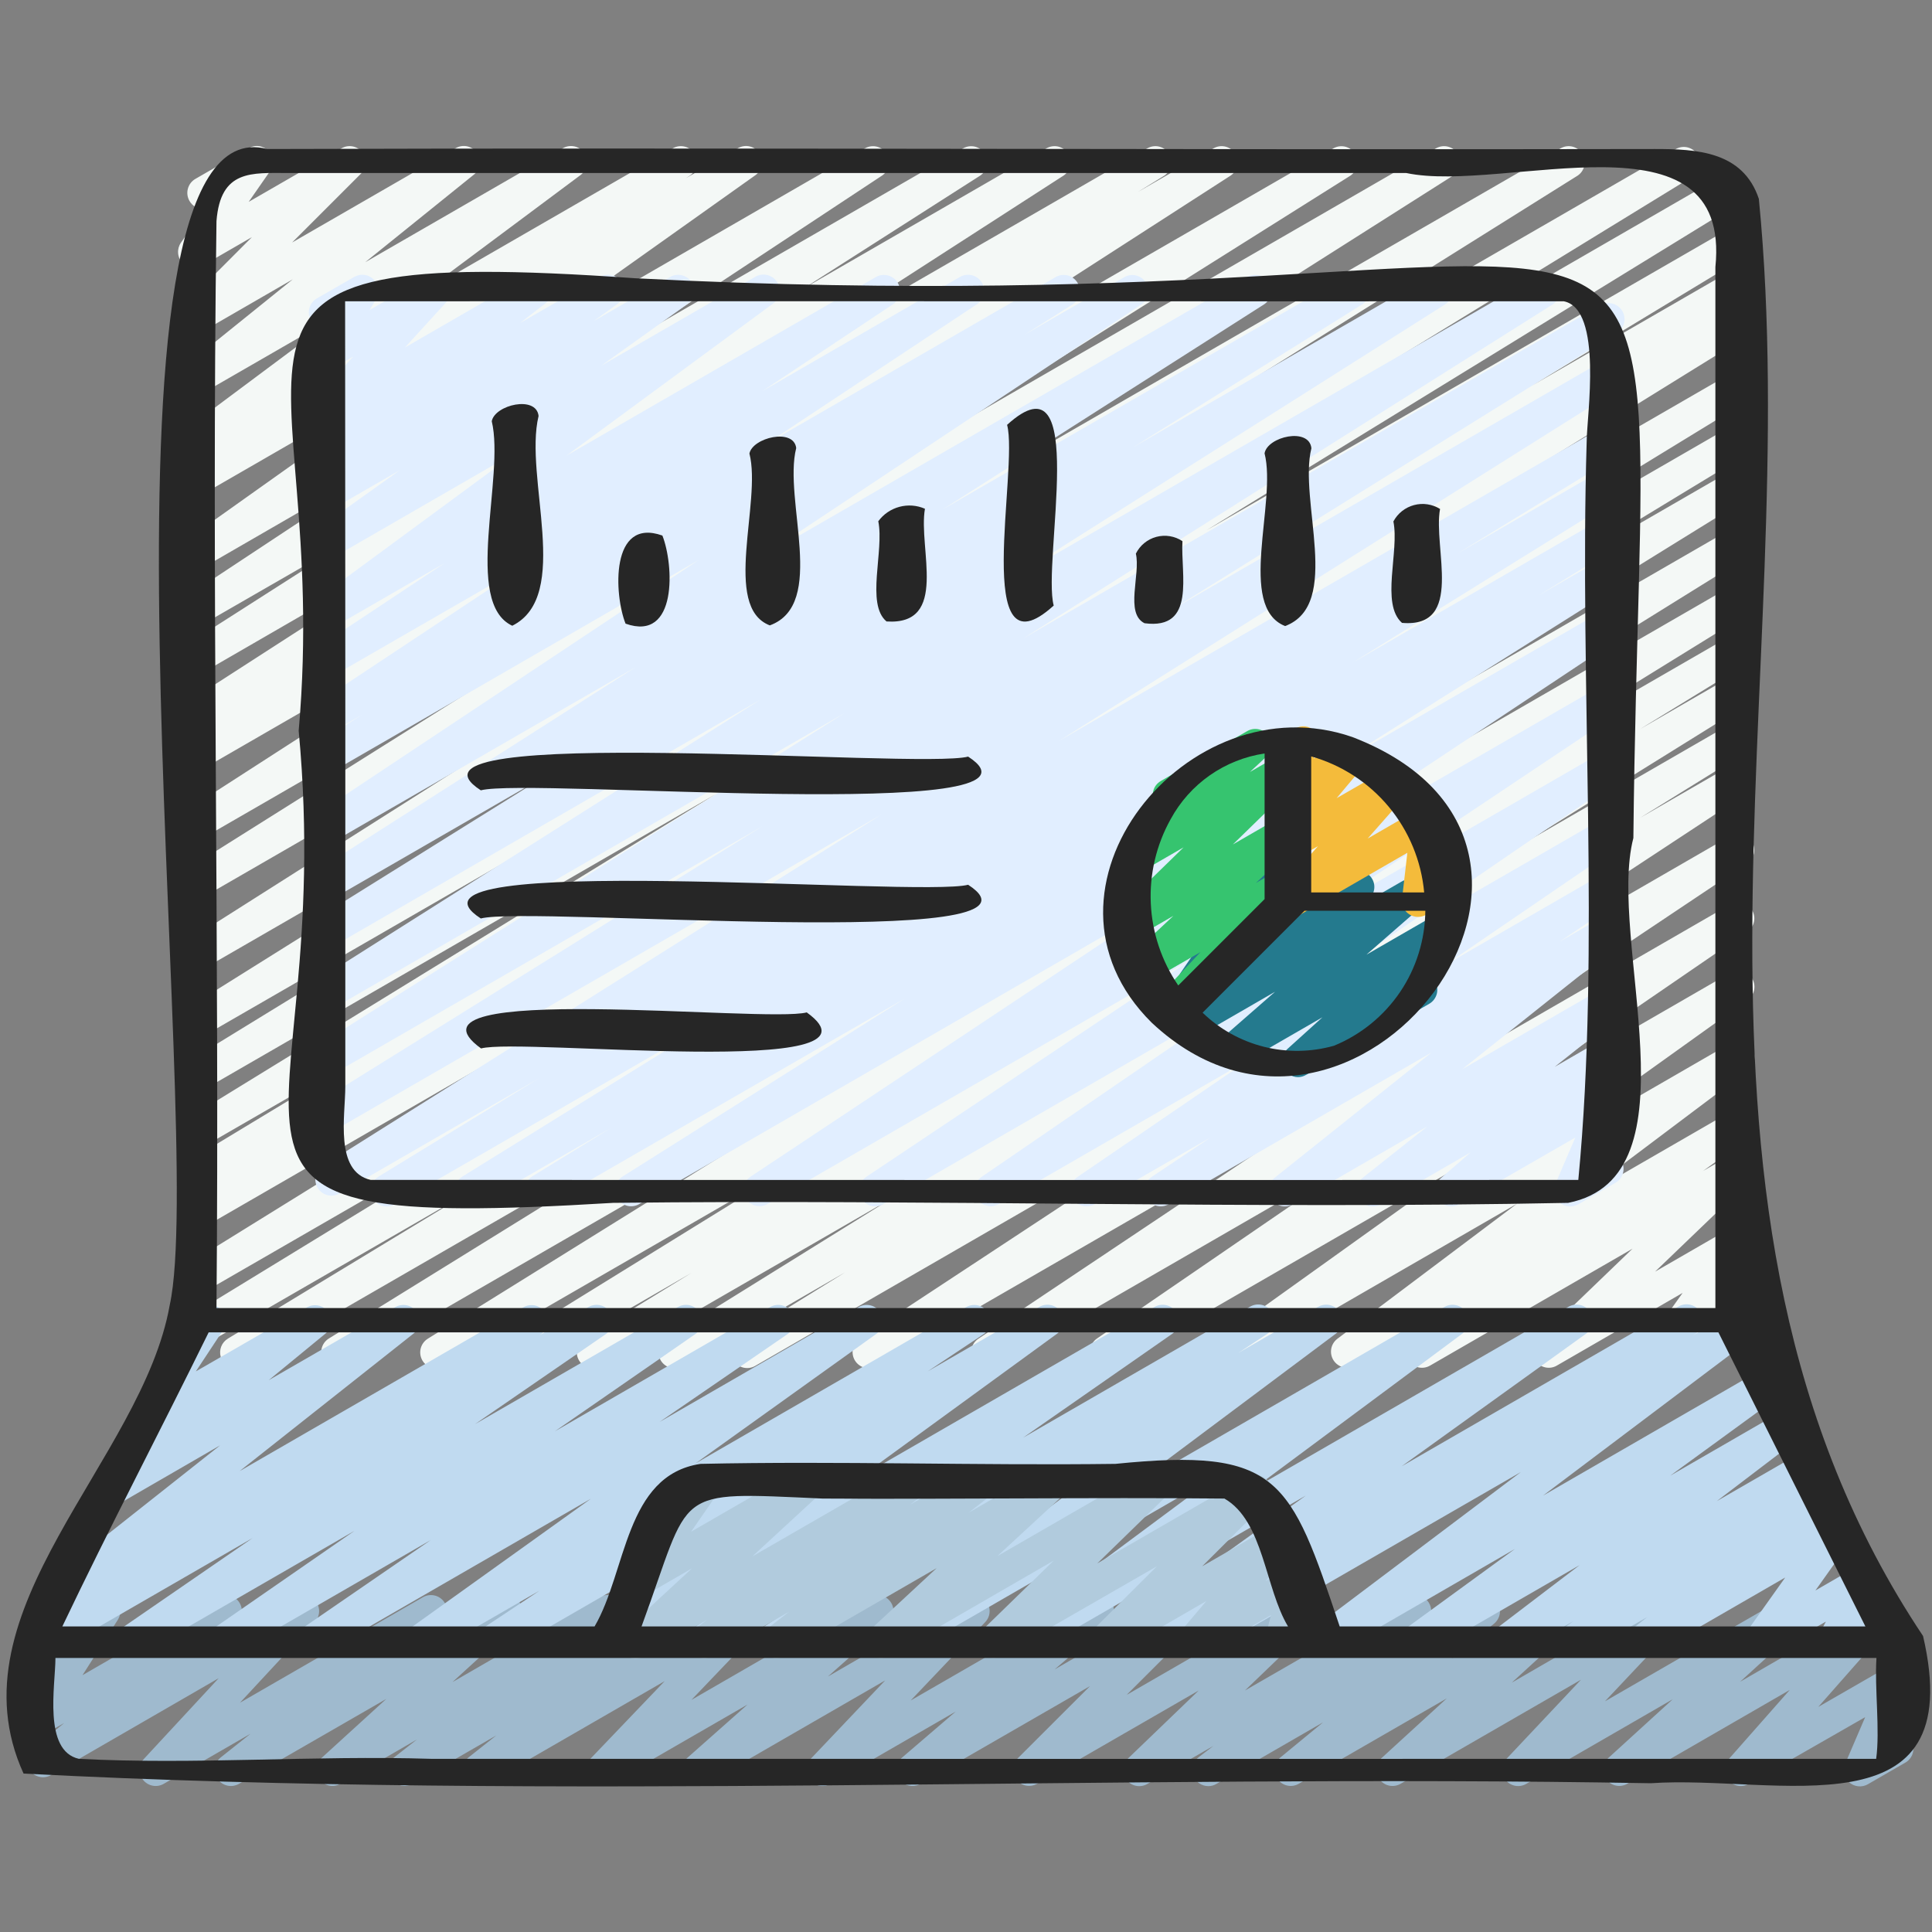 <svg width="60" height="60" viewBox="0 0 60 60" fill="none" xmlns="http://www.w3.org/2000/svg">
<rect x="0" y="0" width="60" height="60" fill="#808080" stroke="none"/>
<path d="M7.337 42.5C7.228 42.5 7.122 42.465 7.034 42.399C6.947 42.333 6.884 42.24 6.854 42.135C6.825 42.029 6.831 41.917 6.871 41.816C6.911 41.714 6.984 41.629 7.077 41.572L14.723 36.933L6.279 41.806C6.166 41.871 6.031 41.888 5.904 41.855C5.777 41.821 5.669 41.739 5.602 41.627C5.535 41.514 5.515 41.379 5.546 41.252C5.578 41.125 5.658 41.015 5.769 40.946L20.074 32.2L6.279 40.16C6.166 40.22 6.034 40.235 5.91 40.201C5.787 40.166 5.681 40.086 5.615 39.976C5.549 39.866 5.528 39.734 5.556 39.609C5.584 39.484 5.66 39.374 5.766 39.303L26.266 26.603L6.279 38.144C6.223 38.177 6.16 38.199 6.095 38.208C6.03 38.218 5.964 38.214 5.9 38.197C5.772 38.164 5.662 38.081 5.594 37.967C5.527 37.853 5.508 37.716 5.541 37.588C5.574 37.459 5.657 37.349 5.771 37.282L6.399 36.9L6.279 36.97C6.165 37.037 6.029 37.057 5.9 37.024C5.772 36.991 5.662 36.908 5.594 36.794C5.527 36.68 5.508 36.543 5.541 36.415C5.574 36.286 5.656 36.176 5.77 36.109L12.399 32.1L6.279 35.634C6.166 35.697 6.032 35.713 5.907 35.679C5.781 35.645 5.674 35.564 5.608 35.452C5.541 35.34 5.521 35.207 5.551 35.081C5.581 34.955 5.659 34.845 5.768 34.775L22.217 24.669L6.279 33.87C6.166 33.93 6.034 33.944 5.911 33.909C5.788 33.874 5.682 33.794 5.617 33.684C5.551 33.573 5.53 33.442 5.559 33.317C5.587 33.193 5.662 33.083 5.768 33.012L19.999 24.285L6.279 32.2C6.166 32.261 6.034 32.276 5.91 32.243C5.786 32.209 5.679 32.128 5.613 32.018C5.547 31.908 5.525 31.776 5.553 31.651C5.582 31.525 5.657 31.415 5.764 31.344L24.878 19.376L6.279 30.113C6.167 30.172 6.035 30.187 5.912 30.153C5.789 30.119 5.684 30.039 5.618 29.93C5.552 29.821 5.53 29.69 5.557 29.566C5.584 29.441 5.657 29.331 5.762 29.259L24.516 17.353L6.279 27.881C6.166 27.944 6.033 27.961 5.907 27.928C5.782 27.895 5.674 27.814 5.607 27.703C5.54 27.592 5.519 27.459 5.548 27.332C5.577 27.206 5.654 27.096 5.763 27.025L19.044 18.672L6.279 26.041C6.167 26.103 6.034 26.119 5.91 26.086C5.785 26.053 5.679 25.973 5.612 25.863C5.545 25.753 5.523 25.622 5.55 25.496C5.578 25.37 5.653 25.26 5.759 25.188L20.541 15.658L6.279 23.892C6.166 23.96 6.029 23.98 5.901 23.947C5.772 23.915 5.662 23.832 5.594 23.718C5.526 23.605 5.506 23.468 5.539 23.34C5.571 23.211 5.654 23.101 5.767 23.033L6.598 22.521L6.279 22.7C6.167 22.761 6.035 22.777 5.911 22.743C5.787 22.71 5.681 22.631 5.614 22.521C5.548 22.412 5.525 22.281 5.552 22.156C5.579 22.031 5.653 21.92 5.758 21.848L15.433 15.607L6.279 20.9C6.166 20.963 6.033 20.98 5.908 20.947C5.783 20.914 5.675 20.834 5.608 20.723C5.541 20.613 5.519 20.48 5.548 20.354C5.576 20.227 5.652 20.117 5.76 20.046L11.242 16.541L6.279 19.4C6.167 19.46 6.036 19.476 5.913 19.443C5.79 19.41 5.684 19.331 5.617 19.223C5.55 19.114 5.527 18.984 5.553 18.86C5.578 18.735 5.65 18.624 5.754 18.551L13.027 13.744L6.279 17.644C6.168 17.707 6.037 17.726 5.913 17.695C5.788 17.665 5.68 17.588 5.611 17.48C5.542 17.372 5.517 17.242 5.54 17.116C5.564 16.991 5.636 16.879 5.739 16.804L14.228 10.773L6.279 15.359C6.167 15.419 6.036 15.433 5.914 15.4C5.791 15.367 5.686 15.288 5.619 15.179C5.552 15.071 5.529 14.941 5.555 14.817C5.581 14.692 5.653 14.582 5.756 14.509L6.156 14.246C6.044 14.275 5.926 14.264 5.821 14.215C5.716 14.166 5.631 14.083 5.581 13.978C5.531 13.874 5.519 13.756 5.546 13.643C5.573 13.531 5.639 13.431 5.731 13.362L10.615 9.719L6.28 12.219C6.171 12.282 6.043 12.301 5.92 12.273C5.797 12.245 5.69 12.172 5.619 12.069C5.548 11.965 5.518 11.838 5.536 11.714C5.554 11.589 5.619 11.476 5.716 11.397L9.092 8.675L6.279 10.3C6.175 10.358 6.052 10.376 5.935 10.351C5.818 10.326 5.714 10.26 5.641 10.165C5.569 10.07 5.533 9.952 5.54 9.832C5.547 9.713 5.596 9.6 5.679 9.514L7.824 7.364L6.279 8.256C6.181 8.313 6.066 8.334 5.954 8.317C5.841 8.3 5.738 8.245 5.661 8.161C5.584 8.077 5.538 7.97 5.531 7.856C5.523 7.743 5.554 7.63 5.619 7.537L6.351 6.488C6.258 6.496 6.164 6.477 6.081 6.432C5.998 6.388 5.93 6.321 5.884 6.239C5.818 6.124 5.8 5.988 5.835 5.86C5.869 5.732 5.952 5.623 6.066 5.557L7.725 4.6C7.824 4.544 7.938 4.522 8.051 4.54C8.163 4.557 8.265 4.612 8.342 4.695C8.419 4.779 8.465 4.886 8.473 4.999C8.481 5.112 8.45 5.225 8.385 5.318L7.723 6.269L10.617 4.6C10.722 4.542 10.845 4.524 10.962 4.549C11.079 4.574 11.183 4.64 11.256 4.735C11.328 4.83 11.364 4.948 11.357 5.067C11.35 5.187 11.301 5.3 11.217 5.386L9.072 7.531L14.154 4.6C14.263 4.538 14.392 4.518 14.514 4.546C14.636 4.574 14.744 4.647 14.815 4.75C14.886 4.854 14.916 4.98 14.898 5.104C14.88 5.228 14.817 5.342 14.719 5.421L11.342 8.144L17.485 4.6C17.596 4.538 17.726 4.52 17.849 4.549C17.972 4.579 18.079 4.654 18.149 4.76C18.218 4.866 18.245 4.994 18.224 5.119C18.203 5.244 18.135 5.356 18.034 5.433L13.15 9.074L20.905 4.6C21.018 4.539 21.149 4.523 21.273 4.556C21.397 4.589 21.503 4.668 21.57 4.777C21.637 4.886 21.66 5.016 21.634 5.141C21.608 5.267 21.535 5.377 21.429 5.45L21.301 5.535L22.921 4.6C23.033 4.537 23.164 4.518 23.288 4.549C23.413 4.579 23.52 4.656 23.59 4.764C23.659 4.872 23.684 5.002 23.66 5.127C23.637 5.253 23.565 5.365 23.461 5.44L14.973 11.471L26.874 4.6C26.987 4.54 27.118 4.524 27.241 4.557C27.364 4.59 27.47 4.669 27.537 4.777C27.604 4.886 27.627 5.015 27.601 5.14C27.576 5.265 27.504 5.376 27.399 5.449L20.13 10.249L29.923 4.6C30.036 4.54 30.168 4.525 30.291 4.558C30.414 4.592 30.52 4.672 30.587 4.781C30.653 4.89 30.675 5.021 30.648 5.146C30.622 5.271 30.548 5.381 30.442 5.453L24.955 8.959L32.51 4.6C32.623 4.539 32.755 4.523 32.879 4.556C33.002 4.59 33.109 4.669 33.175 4.779C33.242 4.888 33.265 5.019 33.238 5.144C33.211 5.269 33.137 5.38 33.031 5.452L23.355 11.693L35.643 4.6C35.757 4.538 35.89 4.523 36.014 4.557C36.139 4.591 36.245 4.672 36.311 4.783C36.377 4.894 36.398 5.026 36.369 5.152C36.34 5.278 36.263 5.387 36.155 5.458L35.327 5.969L37.699 4.6C37.812 4.539 37.944 4.523 38.068 4.556C38.191 4.59 38.298 4.669 38.364 4.779C38.431 4.888 38.454 5.019 38.427 5.144C38.4 5.269 38.326 5.38 38.22 5.452L23.439 14.979L41.422 4.6C41.535 4.54 41.667 4.525 41.791 4.559C41.914 4.593 42.02 4.673 42.086 4.783C42.152 4.892 42.174 5.023 42.147 5.148C42.119 5.273 42.044 5.383 41.938 5.455L28.658 13.808L44.608 4.6C44.721 4.539 44.853 4.523 44.977 4.557C45.101 4.59 45.208 4.67 45.274 4.78C45.341 4.89 45.363 5.021 45.335 5.147C45.308 5.272 45.233 5.382 45.126 5.454L26.365 17.362L48.477 4.6C48.591 4.539 48.723 4.523 48.847 4.557C48.971 4.591 49.078 4.672 49.144 4.782C49.21 4.892 49.232 5.024 49.203 5.149C49.175 5.275 49.1 5.385 48.992 5.456L29.892 17.421L52.058 4.621C52.172 4.561 52.304 4.547 52.427 4.582C52.55 4.617 52.656 4.697 52.721 4.807C52.787 4.917 52.807 5.048 52.779 5.173C52.751 5.298 52.676 5.408 52.569 5.479L38.34 14.206L53.399 5.51C53.513 5.448 53.646 5.433 53.77 5.467C53.895 5.501 54.001 5.582 54.067 5.693C54.133 5.804 54.154 5.936 54.125 6.062C54.096 6.188 54.019 6.297 53.911 6.368L37.468 16.468L53.72 7.09C53.834 7.03 53.966 7.016 54.09 7.051C54.214 7.086 54.319 7.167 54.384 7.278C54.45 7.388 54.47 7.52 54.441 7.645C54.412 7.77 54.336 7.879 54.228 7.95L47.582 11.974L53.721 8.43C53.835 8.369 53.968 8.354 54.093 8.389C54.217 8.424 54.323 8.506 54.388 8.617C54.454 8.728 54.474 8.861 54.444 8.986C54.414 9.112 54.337 9.221 54.228 9.291L53.617 9.658L53.717 9.599C53.831 9.538 53.963 9.524 54.087 9.558C54.21 9.592 54.316 9.673 54.382 9.783C54.448 9.893 54.469 10.025 54.441 10.15C54.413 10.275 54.337 10.385 54.23 10.456L33.73 23.156L53.719 11.616C53.833 11.551 53.968 11.533 54.095 11.567C54.222 11.601 54.33 11.682 54.397 11.795C54.464 11.908 54.484 12.043 54.453 12.17C54.421 12.297 54.341 12.407 54.229 12.476L39.929 21.221L53.717 13.261C53.831 13.199 53.965 13.184 54.089 13.218C54.214 13.253 54.321 13.334 54.387 13.445C54.453 13.557 54.473 13.69 54.443 13.816C54.413 13.941 54.335 14.051 54.226 14.121L46.567 18.77L53.718 14.642C53.832 14.583 53.963 14.57 54.086 14.604C54.208 14.639 54.313 14.72 54.379 14.829C54.444 14.938 54.465 15.069 54.438 15.193C54.41 15.318 54.336 15.427 54.23 15.499L38.53 25.219L53.73 16.445C53.844 16.381 53.978 16.364 54.104 16.397C54.23 16.431 54.338 16.512 54.405 16.624C54.472 16.736 54.492 16.869 54.462 16.996C54.432 17.123 54.354 17.233 54.243 17.303L40.029 26.134L53.729 18.225C53.843 18.161 53.977 18.144 54.103 18.177C54.229 18.211 54.337 18.292 54.404 18.404C54.471 18.516 54.492 18.649 54.461 18.776C54.431 18.903 54.353 19.013 54.242 19.083L44.956 24.82L53.73 19.755C53.844 19.693 53.977 19.678 54.101 19.712C54.226 19.747 54.332 19.827 54.398 19.938C54.464 20.049 54.485 20.181 54.456 20.307C54.427 20.433 54.35 20.542 54.242 20.613L50.931 22.644L53.731 21.027C53.845 20.959 53.981 20.939 54.11 20.971C54.239 21.003 54.349 21.085 54.417 21.199C54.486 21.313 54.506 21.449 54.474 21.578C54.441 21.706 54.359 21.817 54.245 21.885L47.271 26.22L53.732 22.49C53.789 22.456 53.851 22.434 53.916 22.424C53.981 22.415 54.047 22.418 54.111 22.434C54.175 22.45 54.235 22.478 54.287 22.517C54.34 22.556 54.385 22.606 54.418 22.662C54.452 22.718 54.474 22.781 54.484 22.846C54.494 22.911 54.49 22.977 54.474 23.041C54.459 23.104 54.43 23.164 54.391 23.217C54.352 23.27 54.303 23.314 54.246 23.348L50.936 25.398L53.736 23.783C53.792 23.748 53.855 23.725 53.919 23.715C53.984 23.704 54.05 23.706 54.114 23.722C54.178 23.737 54.239 23.764 54.292 23.803C54.345 23.841 54.39 23.89 54.425 23.945C54.459 24.001 54.483 24.063 54.493 24.128C54.504 24.193 54.501 24.259 54.486 24.323C54.471 24.387 54.444 24.448 54.405 24.501C54.367 24.554 54.318 24.599 54.262 24.634L41.53 33.012L53.73 25.965C53.843 25.9 53.976 25.881 54.102 25.912C54.228 25.944 54.337 26.023 54.405 26.133C54.474 26.243 54.497 26.375 54.47 26.502C54.443 26.629 54.367 26.741 54.259 26.813L43.599 33.94L53.734 28.089C53.846 28.025 53.978 28.007 54.104 28.038C54.229 28.069 54.337 28.147 54.406 28.256C54.474 28.365 54.498 28.497 54.472 28.623C54.447 28.749 54.373 28.86 54.267 28.934L45.299 35.082L53.739 30.21C53.85 30.147 53.981 30.129 54.105 30.16C54.229 30.19 54.337 30.267 54.406 30.374C54.475 30.482 54.5 30.611 54.477 30.736C54.454 30.862 54.383 30.974 54.28 31.049L46.763 36.43L53.741 32.4C53.852 32.337 53.982 32.318 54.105 32.347C54.229 32.377 54.337 32.452 54.407 32.558C54.477 32.664 54.504 32.792 54.483 32.917C54.462 33.043 54.394 33.155 54.292 33.232L48.719 37.425L53.743 34.525C53.855 34.46 53.987 34.44 54.112 34.47C54.238 34.5 54.347 34.577 54.417 34.685C54.487 34.794 54.512 34.925 54.487 35.052C54.463 35.178 54.39 35.291 54.284 35.365L52.89 36.365L53.744 35.872C53.85 35.808 53.976 35.786 54.097 35.809C54.218 35.833 54.327 35.9 54.401 35.999C54.476 36.097 54.511 36.22 54.501 36.343C54.49 36.466 54.434 36.581 54.344 36.665L51.399 39.493L53.747 38.138C53.846 38.081 53.961 38.06 54.074 38.078C54.186 38.096 54.289 38.151 54.365 38.235C54.442 38.32 54.488 38.427 54.495 38.541C54.502 38.654 54.47 38.767 54.404 38.86L53.315 40.389L53.749 40.139C53.806 40.103 53.87 40.078 53.937 40.068C54.003 40.057 54.071 40.059 54.137 40.075C54.202 40.091 54.264 40.12 54.318 40.161C54.372 40.201 54.417 40.252 54.451 40.311C54.484 40.369 54.506 40.434 54.514 40.501C54.522 40.568 54.517 40.635 54.498 40.7C54.479 40.765 54.447 40.825 54.405 40.877C54.362 40.93 54.309 40.973 54.249 41.004L51.823 42.404C51.725 42.46 51.61 42.481 51.497 42.464C51.385 42.446 51.282 42.391 51.205 42.306C51.129 42.222 51.083 42.115 51.076 42.001C51.069 41.888 51.101 41.775 51.166 41.682L52.255 40.153L48.355 42.406C48.25 42.47 48.124 42.492 48.003 42.468C47.882 42.445 47.773 42.378 47.699 42.279C47.624 42.181 47.589 42.058 47.599 41.935C47.61 41.812 47.665 41.697 47.755 41.613L50.699 38.78L44.413 42.409C44.302 42.474 44.17 42.494 44.044 42.464C43.919 42.434 43.81 42.357 43.74 42.248C43.67 42.14 43.645 42.009 43.67 41.882C43.694 41.755 43.767 41.643 43.872 41.569L45.272 40.569L42.083 42.41C41.973 42.473 41.843 42.492 41.719 42.463C41.596 42.433 41.488 42.358 41.418 42.252C41.348 42.146 41.321 42.018 41.342 41.892C41.363 41.767 41.431 41.655 41.532 41.578L47.105 37.387L38.405 42.412C38.294 42.475 38.164 42.493 38.04 42.462C37.916 42.431 37.808 42.355 37.739 42.248C37.67 42.14 37.645 42.011 37.668 41.885C37.691 41.76 37.761 41.648 37.864 41.573L45.38 36.193L34.599 42.415C34.488 42.479 34.355 42.497 34.23 42.466C34.105 42.435 33.997 42.357 33.928 42.248C33.86 42.139 33.836 42.007 33.861 41.881C33.887 41.755 33.961 41.643 34.066 41.57L43.039 35.42L30.918 42.42C30.806 42.487 30.672 42.507 30.545 42.476C30.418 42.445 30.308 42.365 30.238 42.254C30.169 42.143 30.147 42.009 30.175 41.882C30.203 41.754 30.281 41.642 30.39 41.571L41.044 34.45L27.234 42.42C27.122 42.487 26.987 42.508 26.859 42.477C26.731 42.446 26.621 42.365 26.552 42.254C26.483 42.142 26.461 42.007 26.49 41.879C26.52 41.751 26.599 41.639 26.709 41.569L39.442 33.188L23.449 42.422C23.336 42.486 23.202 42.503 23.076 42.47C22.95 42.436 22.842 42.355 22.775 42.243C22.708 42.131 22.687 41.997 22.718 41.871C22.748 41.744 22.826 41.634 22.936 41.564L26.247 39.514L21.207 42.423C21.151 42.457 21.089 42.479 21.024 42.489C20.959 42.498 20.892 42.495 20.829 42.479C20.765 42.463 20.705 42.435 20.652 42.395C20.6 42.356 20.555 42.307 20.521 42.251C20.488 42.195 20.465 42.132 20.456 42.067C20.446 42.002 20.449 41.936 20.465 41.872C20.481 41.809 20.51 41.749 20.549 41.696C20.588 41.643 20.637 41.599 20.693 41.565L27.677 37.225L18.668 42.425C18.555 42.493 18.418 42.513 18.29 42.48C18.161 42.448 18.051 42.365 17.983 42.251C17.915 42.138 17.895 42.001 17.928 41.873C17.96 41.744 18.043 41.634 18.156 41.566L21.473 39.532L16.461 42.426C16.348 42.494 16.211 42.514 16.083 42.481C15.954 42.449 15.844 42.367 15.775 42.253C15.707 42.139 15.687 42.003 15.72 41.874C15.752 41.745 15.835 41.635 15.948 41.567L25.228 35.834L13.807 42.428C13.694 42.496 13.557 42.516 13.429 42.484C13.3 42.452 13.19 42.37 13.121 42.256C13.053 42.142 13.033 42.006 13.065 41.877C13.098 41.749 13.18 41.638 13.293 41.57L27.499 32.74L10.72 42.43C10.607 42.494 10.473 42.511 10.347 42.478C10.221 42.444 10.113 42.363 10.046 42.251C9.979 42.139 9.958 42.005 9.989 41.879C10.019 41.752 10.097 41.642 10.207 41.572L25.915 31.851L7.587 42.432C7.512 42.476 7.425 42.5 7.337 42.5Z" fill="#F4F8F6"/>
<path d="M12.013 37.47C11.904 37.47 11.798 37.435 11.711 37.369C11.623 37.303 11.56 37.211 11.531 37.105C11.501 37.001 11.507 36.889 11.547 36.787C11.587 36.685 11.659 36.6 11.752 36.543L16.743 33.486L10.53 37.073C10.417 37.133 10.285 37.148 10.162 37.114C10.038 37.08 9.932 37 9.866 36.89C9.8 36.781 9.778 36.65 9.806 36.525C9.833 36.4 9.908 36.29 10.014 36.218L27.383 25.291L10.283 35.164C10.17 35.224 10.037 35.239 9.914 35.205C9.79 35.17 9.684 35.09 9.618 34.98C9.552 34.87 9.531 34.738 9.56 34.613C9.588 34.488 9.663 34.378 9.77 34.307L23.679 25.659L10.279 33.393C10.166 33.456 10.032 33.473 9.907 33.44C9.781 33.407 9.673 33.326 9.606 33.215C9.539 33.104 9.518 32.971 9.547 32.844C9.577 32.718 9.654 32.608 9.763 32.537L26.218 22.153L10.282 31.353C10.168 31.422 10.032 31.442 9.904 31.41C9.775 31.379 9.664 31.297 9.595 31.183C9.527 31.07 9.506 30.934 9.538 30.805C9.57 30.676 9.651 30.566 9.765 30.497L23.639 21.714L10.282 29.426C10.169 29.488 10.035 29.505 9.91 29.471C9.786 29.437 9.679 29.356 9.612 29.245C9.545 29.134 9.524 29.002 9.554 28.876C9.583 28.75 9.659 28.64 9.768 28.569L16.902 24.12L10.282 27.94C10.169 28.001 10.037 28.017 9.913 27.983C9.789 27.95 9.683 27.869 9.616 27.76C9.55 27.65 9.528 27.519 9.555 27.393C9.583 27.268 9.658 27.158 9.764 27.086L19.738 20.721L10.282 26.18C10.17 26.242 10.038 26.259 9.914 26.226C9.79 26.194 9.683 26.115 9.615 26.006C9.548 25.897 9.525 25.766 9.551 25.64C9.577 25.515 9.65 25.404 9.756 25.331L21.707 17.386L10.282 23.986C10.169 24.046 10.037 24.061 9.914 24.027C9.79 23.993 9.684 23.913 9.618 23.803C9.552 23.694 9.53 23.563 9.558 23.438C9.585 23.313 9.66 23.203 9.766 23.131L11.242 22.199L10.282 22.753C10.169 22.818 10.036 22.837 9.91 22.805C9.783 22.774 9.674 22.694 9.606 22.584C9.537 22.473 9.515 22.34 9.543 22.213C9.571 22.086 9.647 21.975 9.756 21.903L16.356 17.526L10.282 21.027C10.17 21.089 10.038 21.105 9.914 21.073C9.79 21.041 9.683 20.962 9.615 20.853C9.548 20.744 9.525 20.613 9.551 20.487C9.577 20.362 9.65 20.251 9.756 20.178L13.815 17.484L10.282 19.523C10.171 19.586 10.041 19.605 9.917 19.575C9.793 19.546 9.685 19.47 9.615 19.363C9.545 19.256 9.519 19.127 9.541 19.002C9.563 18.876 9.633 18.764 9.735 18.688L16.153 13.965L10.282 17.354C10.171 17.417 10.04 17.435 9.916 17.404C9.792 17.374 9.685 17.297 9.616 17.19C9.547 17.082 9.521 16.953 9.544 16.828C9.568 16.702 9.638 16.59 9.741 16.515L12.42 14.6L10.282 15.832C10.171 15.896 10.039 15.916 9.914 15.886C9.789 15.856 9.681 15.779 9.611 15.671C9.541 15.563 9.516 15.432 9.54 15.306C9.564 15.18 9.636 15.068 9.74 14.993L10.486 14.457L10.286 14.574C10.176 14.637 10.047 14.655 9.924 14.627C9.801 14.598 9.693 14.523 9.623 14.418C9.553 14.314 9.524 14.186 9.544 14.061C9.564 13.937 9.63 13.824 9.73 13.746L10.515 13.138L10.286 13.27C10.183 13.329 10.061 13.35 9.944 13.328C9.827 13.306 9.722 13.243 9.647 13.15C9.572 13.057 9.533 12.94 9.537 12.821C9.541 12.702 9.587 12.588 9.667 12.5L10.967 11.075L10.287 11.468C10.191 11.523 10.079 11.545 9.969 11.53C9.86 11.514 9.758 11.463 9.681 11.384C9.603 11.305 9.554 11.202 9.541 11.092C9.529 10.982 9.553 10.871 9.61 10.776L9.968 10.186C9.871 10.162 9.784 10.109 9.718 10.035C9.651 9.961 9.608 9.869 9.595 9.77C9.581 9.672 9.597 9.571 9.641 9.482C9.684 9.392 9.754 9.318 9.84 9.268L11.002 8.6C11.098 8.544 11.21 8.522 11.32 8.537C11.43 8.552 11.532 8.604 11.61 8.683C11.687 8.762 11.736 8.865 11.749 8.975C11.762 9.086 11.738 9.197 11.68 9.292L11.475 9.63L13.255 8.6C13.358 8.541 13.479 8.521 13.596 8.543C13.712 8.566 13.817 8.629 13.892 8.721C13.966 8.814 14.005 8.93 14.002 9.048C13.999 9.167 13.953 9.281 13.874 9.369L12.574 10.793L16.374 8.6C16.484 8.536 16.614 8.516 16.738 8.545C16.861 8.573 16.97 8.648 17.041 8.753C17.111 8.858 17.14 8.987 17.119 9.112C17.099 9.238 17.032 9.35 16.931 9.428L16.146 10.036L18.635 8.6C18.746 8.536 18.878 8.516 19.003 8.546C19.128 8.576 19.236 8.653 19.306 8.761C19.375 8.869 19.401 9 19.377 9.126C19.353 9.252 19.281 9.364 19.177 9.439L18.43 9.976L20.814 8.6C20.925 8.537 21.056 8.519 21.18 8.55C21.303 8.58 21.411 8.657 21.48 8.764C21.549 8.872 21.575 9.001 21.552 9.127C21.528 9.252 21.458 9.364 21.355 9.439L18.671 11.358L23.45 8.6C23.56 8.533 23.693 8.511 23.819 8.539C23.945 8.567 24.056 8.643 24.127 8.751C24.199 8.858 24.225 8.99 24.202 9.117C24.179 9.244 24.107 9.358 24.002 9.433L17.586 14.155L27.208 8.6C27.32 8.538 27.452 8.522 27.576 8.554C27.7 8.586 27.807 8.665 27.875 8.774C27.942 8.883 27.965 9.014 27.939 9.14C27.913 9.265 27.839 9.376 27.734 9.449L23.673 12.149L29.814 8.6C29.926 8.535 30.059 8.517 30.185 8.548C30.311 8.58 30.419 8.659 30.488 8.769C30.556 8.879 30.579 9.012 30.552 9.139C30.524 9.266 30.448 9.377 30.34 9.449L23.74 13.825L32.793 8.6C32.906 8.538 33.039 8.522 33.163 8.555C33.288 8.589 33.395 8.669 33.462 8.779C33.529 8.89 33.55 9.022 33.522 9.148C33.493 9.274 33.417 9.384 33.31 9.455L31.829 10.389L34.929 8.6C35.041 8.54 35.172 8.525 35.294 8.558C35.417 8.591 35.522 8.67 35.589 8.778C35.656 8.885 35.679 9.015 35.655 9.139C35.63 9.264 35.558 9.374 35.455 9.448L23.508 17.39L38.736 8.6C38.849 8.537 38.982 8.52 39.107 8.553C39.232 8.586 39.34 8.666 39.407 8.777C39.474 8.887 39.496 9.02 39.468 9.146C39.439 9.272 39.363 9.383 39.255 9.454L29.273 15.823L41.787 8.6C41.9 8.539 42.033 8.523 42.157 8.557C42.281 8.591 42.387 8.672 42.453 8.782C42.52 8.892 42.541 9.024 42.513 9.149C42.485 9.275 42.409 9.385 42.302 9.456L35.175 13.9L44.359 8.6C44.472 8.535 44.606 8.517 44.732 8.55C44.859 8.583 44.967 8.664 45.035 8.775C45.102 8.887 45.124 9.02 45.094 9.147C45.065 9.274 44.987 9.385 44.877 9.455L31.002 18.236L47.702 8.6C47.815 8.538 47.948 8.522 48.072 8.555C48.197 8.589 48.304 8.669 48.371 8.779C48.438 8.89 48.459 9.022 48.431 9.148C48.402 9.274 48.327 9.384 48.219 9.455L31.763 19.836L49.711 9.475C49.824 9.413 49.958 9.397 50.082 9.43C50.207 9.464 50.314 9.545 50.381 9.656C50.447 9.767 50.468 9.899 50.439 10.025C50.41 10.152 50.333 10.261 50.225 10.332L36.325 18.974L49.725 11.239C49.838 11.175 49.972 11.159 50.097 11.192C50.223 11.225 50.331 11.306 50.398 11.417C50.465 11.528 50.486 11.661 50.456 11.788C50.427 11.914 50.35 12.024 50.241 12.095L32.865 23.023L49.722 13.292C49.836 13.231 49.968 13.217 50.092 13.251C50.216 13.286 50.322 13.367 50.388 13.478C50.453 13.588 50.474 13.72 50.445 13.846C50.416 13.971 50.34 14.08 50.232 14.151L45.246 17.2L49.722 14.617C49.836 14.553 49.97 14.536 50.096 14.569C50.222 14.603 50.33 14.684 50.397 14.796C50.463 14.908 50.484 15.041 50.454 15.168C50.424 15.295 50.345 15.405 50.235 15.475L42.002 20.583L49.723 16.126C49.836 16.066 49.968 16.052 50.092 16.087C50.215 16.122 50.32 16.202 50.386 16.312C50.451 16.422 50.472 16.554 50.444 16.678C50.416 16.803 50.34 16.913 50.234 16.984L47.769 18.5L49.722 17.373C49.835 17.309 49.969 17.293 50.094 17.326C50.22 17.359 50.328 17.44 50.395 17.551C50.462 17.662 50.483 17.795 50.453 17.922C50.424 18.048 50.347 18.159 50.238 18.229L41.45 23.771L49.722 19C49.834 18.938 49.966 18.922 50.09 18.954C50.214 18.986 50.321 19.065 50.389 19.174C50.456 19.283 50.479 19.414 50.453 19.54C50.427 19.665 50.353 19.776 50.248 19.849L37.102 28.581L49.722 21.3C49.834 21.233 49.969 21.213 50.096 21.244C50.223 21.275 50.333 21.355 50.402 21.466C50.471 21.577 50.494 21.711 50.465 21.838C50.437 21.966 50.36 22.078 50.25 22.149L40.094 28.939L49.722 23.38C49.834 23.318 49.965 23.301 50.089 23.333C50.213 23.364 50.32 23.442 50.388 23.551C50.456 23.659 50.48 23.789 50.455 23.915C50.43 24.04 50.358 24.151 50.254 24.225L41.754 30.05L49.725 25.45C49.837 25.385 49.97 25.366 50.096 25.397C50.221 25.428 50.33 25.507 50.399 25.616C50.468 25.726 50.492 25.858 50.465 25.985C50.439 26.112 50.364 26.223 50.257 26.296L44.89 29.964L49.725 27.173C49.837 27.108 49.971 27.089 50.096 27.12C50.222 27.152 50.331 27.231 50.4 27.341C50.469 27.451 50.492 27.584 50.465 27.71C50.437 27.837 50.362 27.949 50.254 28.021L48.421 29.254L49.721 28.501C49.83 28.44 49.958 28.422 50.079 28.451C50.201 28.48 50.307 28.553 50.378 28.656C50.448 28.759 50.477 28.885 50.459 29.009C50.442 29.132 50.379 29.245 50.282 29.324L45.402 33.211L49.722 30.72C49.831 30.659 49.959 30.641 50.081 30.67C50.203 30.698 50.309 30.772 50.38 30.875C50.45 30.979 50.479 31.105 50.461 31.229C50.443 31.352 50.379 31.465 50.282 31.544L48.282 33.133L49.722 32.3C49.83 32.239 49.956 32.221 50.076 32.247C50.197 32.274 50.303 32.345 50.375 32.445C50.447 32.546 50.479 32.669 50.465 32.792C50.45 32.915 50.392 33.028 50.299 33.11L49.376 33.91L49.722 33.71C49.813 33.658 49.918 33.635 50.022 33.646C50.127 33.657 50.225 33.7 50.303 33.77C50.382 33.839 50.436 33.932 50.459 34.034C50.482 34.137 50.472 34.244 50.431 34.34L49.802 35.814C49.919 35.785 50.042 35.8 50.149 35.855C50.256 35.91 50.34 36.001 50.385 36.113C50.429 36.224 50.433 36.348 50.394 36.462C50.355 36.576 50.276 36.672 50.172 36.732L49.011 37.402C48.92 37.454 48.815 37.477 48.711 37.466C48.606 37.455 48.508 37.412 48.43 37.342C48.351 37.273 48.297 37.18 48.274 37.078C48.251 36.975 48.261 36.868 48.302 36.772L48.922 35.328L45.324 37.4C45.216 37.461 45.09 37.48 44.969 37.453C44.849 37.426 44.742 37.355 44.671 37.255C44.599 37.154 44.567 37.031 44.581 36.908C44.595 36.785 44.654 36.672 44.747 36.59L45.669 35.79L42.883 37.4C42.774 37.462 42.645 37.481 42.523 37.453C42.4 37.424 42.293 37.351 42.222 37.247C42.151 37.143 42.122 37.016 42.141 36.892C42.159 36.768 42.224 36.655 42.322 36.576L44.322 34.987L40.147 37.4C40.038 37.462 39.91 37.481 39.787 37.452C39.665 37.424 39.558 37.351 39.487 37.247C39.416 37.144 39.387 37.017 39.405 36.893C39.423 36.769 39.487 36.656 39.585 36.577L44.463 32.683L36.291 37.4C36.179 37.462 36.047 37.479 35.923 37.447C35.799 37.414 35.692 37.336 35.625 37.227C35.557 37.119 35.533 36.988 35.559 36.863C35.584 36.737 35.657 36.626 35.762 36.553L37.602 35.32L33.99 37.4C33.878 37.462 33.747 37.479 33.623 37.447C33.499 37.416 33.392 37.338 33.324 37.229C33.256 37.121 33.232 36.991 33.257 36.865C33.282 36.74 33.354 36.629 33.458 36.555L38.824 32.888L31.007 37.4C30.895 37.46 30.765 37.476 30.643 37.443C30.52 37.411 30.414 37.334 30.347 37.227C30.279 37.119 30.255 36.99 30.279 36.866C30.302 36.742 30.373 36.631 30.475 36.556L38.975 30.731L27.425 37.4C27.313 37.463 27.181 37.48 27.056 37.448C26.931 37.416 26.824 37.337 26.756 37.228C26.688 37.119 26.665 36.988 26.691 36.862C26.717 36.736 26.791 36.625 26.897 36.552L37.055 29.761L23.821 37.4C23.709 37.46 23.578 37.475 23.456 37.442C23.333 37.409 23.228 37.33 23.161 37.222C23.094 37.114 23.07 36.985 23.095 36.861C23.12 36.736 23.192 36.626 23.295 36.552L36.443 27.815L19.841 37.4C19.728 37.462 19.595 37.478 19.471 37.445C19.346 37.411 19.239 37.331 19.172 37.221C19.105 37.11 19.084 36.978 19.112 36.852C19.14 36.726 19.216 36.616 19.324 36.545L28.116 31L17.027 37.4C16.914 37.46 16.782 37.474 16.658 37.439C16.535 37.404 16.43 37.324 16.364 37.214C16.299 37.103 16.278 36.972 16.306 36.847C16.334 36.722 16.41 36.613 16.516 36.542L18.981 35.025L14.867 37.4C14.754 37.461 14.621 37.475 14.498 37.441C14.374 37.407 14.268 37.326 14.202 37.216C14.136 37.106 14.115 36.974 14.144 36.849C14.172 36.724 14.247 36.614 14.354 36.543L22.566 31.452L12.263 37.4C12.187 37.445 12.101 37.469 12.013 37.47Z" fill="#E1EEFF"/>
<path d="M37.528 55.47C37.423 55.47 37.32 55.437 37.235 55.376C37.15 55.315 37.086 55.228 37.053 55.128C37.02 55.029 37.019 54.921 37.05 54.821C37.082 54.721 37.144 54.633 37.227 54.57L37.681 54.222L35.636 55.4C35.53 55.463 35.405 55.484 35.284 55.461C35.164 55.437 35.056 55.37 34.982 55.272C34.908 55.174 34.872 55.052 34.882 54.93C34.892 54.807 34.947 54.693 35.035 54.608L37.227 52.5L32.199 55.4C32.094 55.458 31.971 55.476 31.854 55.451C31.737 55.426 31.633 55.361 31.56 55.265C31.488 55.17 31.452 55.052 31.459 54.933C31.466 54.813 31.515 54.7 31.599 54.614L33.852 52.363L28.584 55.4C28.476 55.461 28.349 55.48 28.228 55.453C28.107 55.426 28 55.355 27.929 55.254C27.857 55.153 27.826 55.029 27.84 54.906C27.855 54.783 27.915 54.67 28.009 54.588L29.681 53.154L25.79 55.4C25.686 55.46 25.564 55.48 25.446 55.457C25.328 55.434 25.223 55.37 25.149 55.276C25.075 55.181 25.037 55.064 25.042 54.944C25.047 54.824 25.095 54.71 25.177 54.623L27.491 52.186L21.924 55.4C21.817 55.46 21.692 55.479 21.572 55.452C21.452 55.426 21.346 55.356 21.274 55.257C21.203 55.157 21.17 55.034 21.183 54.912C21.195 54.79 21.253 54.677 21.343 54.594L23.215 52.936L18.945 55.4C18.84 55.46 18.718 55.48 18.601 55.457C18.483 55.434 18.377 55.369 18.303 55.275C18.229 55.181 18.192 55.063 18.197 54.943C18.203 54.823 18.251 54.709 18.334 54.622L20.642 52.209L15.114 55.4C15.004 55.462 14.876 55.48 14.754 55.451C14.632 55.422 14.525 55.349 14.454 55.245C14.384 55.141 14.355 55.015 14.374 54.891C14.392 54.767 14.457 54.654 14.555 54.575L15.412 53.896L12.807 55.396C12.698 55.458 12.569 55.476 12.447 55.448C12.325 55.419 12.218 55.345 12.147 55.241C12.077 55.137 12.048 55.01 12.067 54.886C12.086 54.761 12.151 54.649 12.249 54.57L12.95 54.02L10.568 55.4C10.461 55.459 10.337 55.478 10.218 55.452C10.098 55.426 9.993 55.358 9.921 55.259C9.849 55.161 9.815 55.04 9.826 54.919C9.837 54.797 9.892 54.684 9.981 54.6L11.998 52.761L7.419 55.4C7.309 55.462 7.181 55.481 7.058 55.453C6.936 55.425 6.828 55.351 6.758 55.247C6.687 55.143 6.658 55.017 6.676 54.892C6.695 54.768 6.76 54.655 6.858 54.576L7.783 53.841L5.082 55.4C4.978 55.459 4.857 55.479 4.74 55.456C4.623 55.434 4.518 55.37 4.444 55.277C4.37 55.184 4.331 55.068 4.335 54.949C4.339 54.83 4.385 54.716 4.466 54.628L6.793 52.117L1.582 55.128C1.473 55.19 1.345 55.209 1.223 55.181C1.101 55.153 0.994 55.081 0.923 54.978C0.852 54.876 0.822 54.75 0.839 54.626C0.856 54.502 0.918 54.389 1.015 54.309L1.994 53.509L1.279 53.921C1.182 53.976 1.069 53.997 0.959 53.981C0.849 53.965 0.747 53.913 0.67 53.833C0.593 53.752 0.545 53.648 0.534 53.538C0.522 53.427 0.548 53.316 0.608 53.221L1.708 51.496L1.275 51.746C1.16 51.806 1.027 51.819 0.903 51.783C0.78 51.747 0.674 51.665 0.61 51.553C0.545 51.442 0.526 51.309 0.557 51.184C0.588 51.059 0.666 50.95 0.775 50.881L2.991 49.6C3.087 49.545 3.2 49.524 3.31 49.54C3.42 49.556 3.522 49.608 3.599 49.689C3.676 49.769 3.724 49.873 3.735 49.984C3.747 50.094 3.721 50.206 3.662 50.3L2.562 52.024L6.764 49.6C6.872 49.538 7 49.52 7.122 49.547C7.244 49.575 7.351 49.647 7.422 49.75C7.493 49.853 7.523 49.979 7.506 50.102C7.489 50.226 7.427 50.339 7.331 50.419L6.352 51.219L9.164 49.6C9.267 49.541 9.388 49.522 9.505 49.544C9.622 49.567 9.727 49.63 9.801 49.723C9.875 49.816 9.914 49.933 9.91 50.052C9.906 50.171 9.86 50.284 9.78 50.372L7.452 52.88L13.139 49.6C13.249 49.539 13.377 49.521 13.499 49.55C13.62 49.578 13.727 49.652 13.797 49.755C13.868 49.859 13.897 49.985 13.879 50.109C13.861 50.233 13.797 50.345 13.7 50.424L12.773 51.16L15.477 49.6C15.584 49.542 15.708 49.524 15.827 49.55C15.945 49.576 16.05 49.645 16.122 49.743C16.194 49.841 16.227 49.962 16.217 50.083C16.206 50.203 16.151 50.316 16.064 50.4L14.052 52.239L18.625 49.599C18.735 49.537 18.864 49.519 18.986 49.548C19.108 49.577 19.215 49.651 19.286 49.755C19.356 49.859 19.385 49.986 19.366 50.11C19.347 50.234 19.282 50.347 19.183 50.425L18.483 50.976L20.866 49.6C20.975 49.538 21.104 49.519 21.227 49.547C21.349 49.575 21.457 49.649 21.528 49.753C21.599 49.858 21.627 49.985 21.608 50.109C21.589 50.234 21.524 50.347 21.425 50.425L20.57 51.101L23.169 49.601C23.274 49.542 23.396 49.522 23.513 49.545C23.631 49.568 23.737 49.632 23.811 49.727C23.885 49.821 23.922 49.939 23.917 50.059C23.911 50.178 23.863 50.292 23.78 50.379L21.473 52.792L27.003 49.6C27.111 49.54 27.236 49.522 27.356 49.548C27.476 49.575 27.582 49.644 27.654 49.744C27.726 49.843 27.758 49.966 27.745 50.088C27.733 50.21 27.675 50.324 27.584 50.406L25.712 52.066L29.983 49.6C30.088 49.54 30.21 49.519 30.328 49.542C30.446 49.565 30.552 49.629 30.626 49.723C30.701 49.818 30.739 49.936 30.733 50.056C30.728 50.176 30.679 50.29 30.596 50.377L28.282 52.81L33.849 49.6C33.957 49.539 34.084 49.52 34.205 49.547C34.326 49.574 34.433 49.645 34.504 49.746C34.576 49.847 34.607 49.971 34.593 50.094C34.578 50.218 34.518 50.331 34.425 50.412L32.752 51.846L36.644 49.6C36.748 49.543 36.87 49.525 36.988 49.549C37.105 49.574 37.209 49.64 37.282 49.735C37.354 49.83 37.39 49.948 37.383 50.068C37.376 50.187 37.327 50.3 37.243 50.386L34.989 52.636L40.255 49.6C40.36 49.538 40.485 49.516 40.606 49.54C40.726 49.563 40.834 49.63 40.908 49.728C40.982 49.826 41.018 49.948 41.008 50.071C40.998 50.193 40.943 50.307 40.855 50.392L38.663 52.5L43.699 49.6C43.808 49.537 43.938 49.518 44.061 49.547C44.185 49.576 44.292 49.65 44.363 49.756C44.433 49.861 44.461 49.989 44.441 50.114C44.421 50.239 44.354 50.352 44.254 50.429L43.798 50.779L45.84 49.6C45.948 49.54 46.075 49.522 46.196 49.55C46.317 49.578 46.423 49.65 46.494 49.752C46.565 49.854 46.595 49.979 46.579 50.102C46.563 50.225 46.501 50.338 46.407 50.418L45.078 51.506L48.389 49.6C48.496 49.54 48.621 49.521 48.74 49.547C48.86 49.572 48.966 49.641 49.038 49.739C49.111 49.838 49.145 49.96 49.133 50.081C49.122 50.203 49.067 50.316 48.977 50.4L46.95 52.256L51.55 49.599C51.654 49.54 51.776 49.52 51.894 49.542C52.011 49.565 52.117 49.629 52.191 49.723C52.265 49.816 52.303 49.934 52.298 50.053C52.294 50.173 52.246 50.287 52.164 50.374L49.843 52.836L55.456 49.6C55.562 49.541 55.686 49.523 55.805 49.548C55.925 49.574 56.03 49.643 56.102 49.741C56.174 49.839 56.208 49.961 56.197 50.082C56.186 50.203 56.131 50.316 56.042 50.4L54.042 52.228L57.742 50.091C57.845 50.032 57.966 50.011 58.083 50.032C58.199 50.053 58.305 50.115 58.38 50.207C58.455 50.299 58.495 50.415 58.493 50.534C58.491 50.652 58.446 50.766 58.367 50.855L56.468 53.01L58.727 51.71C58.818 51.657 58.923 51.635 59.027 51.645C59.132 51.656 59.23 51.699 59.309 51.769C59.388 51.839 59.442 51.931 59.465 52.034C59.488 52.136 59.478 52.244 59.437 52.34L58.8 53.822C58.906 53.797 59.017 53.806 59.117 53.849C59.217 53.891 59.3 53.965 59.355 54.058C59.422 54.173 59.439 54.309 59.405 54.437C59.371 54.565 59.287 54.674 59.172 54.74L58.011 55.41C57.921 55.463 57.815 55.486 57.711 55.475C57.606 55.465 57.508 55.421 57.429 55.352C57.35 55.282 57.296 55.189 57.273 55.087C57.25 54.984 57.26 54.877 57.301 54.78L57.925 53.327L54.307 55.4C54.205 55.459 54.085 55.48 53.968 55.458C53.852 55.437 53.747 55.375 53.672 55.283C53.597 55.192 53.557 55.077 53.559 54.958C53.561 54.84 53.605 54.726 53.682 54.637L55.583 52.482L50.531 55.4C50.424 55.459 50.3 55.478 50.181 55.452C50.062 55.426 49.956 55.358 49.884 55.259C49.812 55.161 49.778 55.04 49.789 54.919C49.8 54.797 49.855 54.684 49.944 54.6L51.95 52.771L47.398 55.4C47.295 55.46 47.173 55.481 47.055 55.459C46.937 55.436 46.831 55.372 46.756 55.278C46.682 55.184 46.643 55.067 46.648 54.947C46.653 54.827 46.701 54.713 46.783 54.625L49.099 52.165L43.492 55.4C43.386 55.46 43.261 55.479 43.142 55.454C43.022 55.428 42.916 55.359 42.844 55.261C42.771 55.162 42.737 55.041 42.749 54.919C42.76 54.797 42.815 54.684 42.904 54.6L44.931 52.745L40.328 55.4C40.22 55.461 40.093 55.479 39.972 55.451C39.851 55.423 39.745 55.35 39.674 55.248C39.603 55.146 39.573 55.022 39.589 54.898C39.605 54.775 39.667 54.663 39.761 54.582L41.09 53.488L37.778 55.4C37.702 55.446 37.616 55.47 37.528 55.47Z" fill="#9FBACE"/>
<path d="M37.128 51.47C37.02 51.47 36.915 51.436 36.828 51.371C36.742 51.307 36.678 51.216 36.648 51.113C36.617 51.009 36.62 50.899 36.657 50.798C36.695 50.696 36.764 50.61 36.854 50.551L36.918 50.51L35.371 51.402C35.26 51.466 35.128 51.486 35.003 51.456C34.878 51.425 34.77 51.349 34.7 51.241C34.63 51.133 34.605 51.002 34.629 50.876C34.653 50.75 34.724 50.638 34.829 50.563L40.554 46.446L31.969 51.4C31.858 51.463 31.728 51.481 31.605 51.451C31.481 51.422 31.374 51.346 31.304 51.24C31.234 51.134 31.207 51.005 31.229 50.88C31.251 50.755 31.319 50.642 31.421 50.566L37.869 45.775L28.125 51.4C28.015 51.464 27.884 51.483 27.76 51.453C27.636 51.424 27.528 51.349 27.458 51.242C27.387 51.136 27.361 51.007 27.382 50.881C27.404 50.756 27.473 50.643 27.575 50.567L34.126 45.667L24.199 51.4C24.086 51.463 23.954 51.48 23.829 51.448C23.705 51.415 23.597 51.336 23.529 51.226C23.462 51.117 23.439 50.985 23.466 50.859C23.493 50.733 23.567 50.622 23.674 50.55L24.562 49.966L22.079 51.4C21.968 51.462 21.837 51.478 21.713 51.447C21.59 51.416 21.483 51.338 21.415 51.231C21.346 51.124 21.322 50.994 21.346 50.869C21.369 50.744 21.44 50.633 21.543 50.558L26.167 47.337L19.127 51.4C19.016 51.465 18.884 51.484 18.76 51.455C18.635 51.425 18.526 51.349 18.456 51.241C18.386 51.133 18.36 51.003 18.383 50.877C18.407 50.751 18.478 50.638 18.582 50.563L24.63 46.157L15.547 51.4C15.435 51.461 15.303 51.477 15.18 51.445C15.056 51.412 14.95 51.334 14.883 51.225C14.815 51.117 14.792 50.986 14.817 50.861C14.843 50.736 14.915 50.625 15.02 50.552L16.754 49.4L13.287 51.4C13.176 51.463 13.045 51.481 12.921 51.45C12.797 51.42 12.69 51.343 12.621 51.236C12.552 51.128 12.526 50.999 12.549 50.873C12.573 50.748 12.643 50.636 12.746 50.561L18.352 46.544L9.94 51.4C9.828 51.461 9.697 51.478 9.574 51.446C9.451 51.414 9.344 51.337 9.276 51.229C9.208 51.121 9.184 50.992 9.208 50.867C9.232 50.741 9.303 50.63 9.407 50.556L13.375 47.829L7.189 51.4C7.077 51.462 6.946 51.48 6.822 51.448C6.698 51.417 6.591 51.339 6.523 51.231C6.454 51.123 6.43 50.993 6.454 50.868C6.479 50.743 6.55 50.631 6.654 50.557L11.008 47.542L4.324 51.4C4.212 51.461 4.081 51.478 3.958 51.446C3.835 51.414 3.728 51.337 3.66 51.229C3.592 51.121 3.568 50.992 3.592 50.867C3.616 50.741 3.687 50.63 3.791 50.556L7.847 47.764L1.548 51.4C1.435 51.464 1.302 51.482 1.177 51.45C1.051 51.417 0.943 51.338 0.875 51.227C0.807 51.117 0.785 50.985 0.812 50.858C0.84 50.732 0.916 50.621 1.024 50.549L1.802 50.041C1.714 50.047 1.625 50.03 1.546 49.992C1.466 49.954 1.397 49.896 1.346 49.824C1.274 49.72 1.245 49.592 1.263 49.467C1.282 49.342 1.347 49.229 1.446 49.15L6.839 44.885L3.628 46.742C3.519 46.803 3.392 46.822 3.27 46.795C3.149 46.767 3.042 46.695 2.97 46.592C2.899 46.49 2.869 46.364 2.886 46.241C2.902 46.117 2.964 46.004 3.06 45.924L4.818 44.475L4.738 44.521C4.64 44.577 4.527 44.599 4.415 44.583C4.304 44.566 4.201 44.513 4.124 44.431C4.046 44.349 3.999 44.243 3.99 44.13C3.98 44.018 4.009 43.906 4.071 43.812L5.434 41.76C5.414 41.737 5.396 41.712 5.381 41.686C5.348 41.629 5.326 41.566 5.317 41.501C5.308 41.435 5.312 41.369 5.33 41.305C5.347 41.241 5.376 41.181 5.416 41.129C5.456 41.077 5.507 41.033 5.564 41L6.264 40.595C6.362 40.538 6.476 40.516 6.587 40.532C6.699 40.549 6.802 40.603 6.88 40.685C6.957 40.767 7.004 40.873 7.013 40.986C7.023 41.099 6.994 41.211 6.931 41.305L6.082 42.59L9.537 40.6C9.645 40.538 9.773 40.52 9.895 40.547C10.016 40.575 10.123 40.647 10.194 40.75C10.265 40.852 10.296 40.977 10.279 41.101C10.263 41.225 10.2 41.338 10.105 41.418L8.346 42.863L12.276 40.595C12.385 40.531 12.515 40.511 12.639 40.539C12.762 40.567 12.87 40.641 12.942 40.745C13.013 40.85 13.042 40.978 13.022 41.103C13.003 41.229 12.937 41.342 12.837 41.42L7.442 45.687L16.265 40.594C16.377 40.532 16.509 40.516 16.634 40.548C16.758 40.581 16.865 40.661 16.932 40.77C16.999 40.88 17.022 41.011 16.995 41.136C16.968 41.262 16.894 41.373 16.788 41.445L16.73 41.482L18.272 40.593C18.384 40.527 18.517 40.507 18.644 40.537C18.77 40.567 18.88 40.646 18.95 40.756C19.019 40.866 19.043 40.999 19.016 41.126C18.989 41.253 18.914 41.365 18.806 41.438L14.752 44.228L21.052 40.592C21.164 40.527 21.296 40.508 21.422 40.538C21.548 40.569 21.656 40.647 21.726 40.756C21.795 40.866 21.819 40.998 21.793 41.124C21.767 41.251 21.693 41.363 21.587 41.436L17.232 44.451L23.919 40.591C24.031 40.527 24.163 40.509 24.288 40.54C24.413 40.571 24.521 40.649 24.59 40.758C24.659 40.867 24.683 40.999 24.657 41.125C24.631 41.251 24.558 41.362 24.452 41.436L20.484 44.16L26.669 40.59C26.78 40.527 26.911 40.509 27.035 40.54C27.159 40.57 27.266 40.647 27.335 40.754C27.404 40.861 27.43 40.991 27.407 41.117C27.383 41.242 27.313 41.354 27.21 41.429L21.599 45.448L30.016 40.589C30.128 40.527 30.26 40.511 30.384 40.543C30.508 40.575 30.615 40.654 30.683 40.763C30.75 40.872 30.773 41.003 30.747 41.129C30.721 41.254 30.647 41.365 30.542 41.438L28.812 42.588L32.276 40.588C32.387 40.523 32.518 40.504 32.643 40.533C32.768 40.563 32.877 40.639 32.947 40.747C33.017 40.855 33.043 40.985 33.019 41.111C32.996 41.237 32.925 41.35 32.821 41.425L26.771 45.833L35.859 40.587C35.971 40.523 36.102 40.504 36.227 40.535C36.352 40.566 36.461 40.644 36.53 40.752C36.599 40.861 36.623 40.992 36.598 41.118C36.573 41.244 36.5 41.356 36.395 41.43L31.773 44.649L38.812 40.586C38.925 40.516 39.061 40.494 39.19 40.525C39.254 40.54 39.314 40.567 39.367 40.606C39.421 40.644 39.466 40.693 39.5 40.748C39.535 40.804 39.558 40.867 39.569 40.931C39.579 40.996 39.577 41.062 39.562 41.126C39.547 41.19 39.519 41.251 39.481 41.304C39.442 41.357 39.394 41.402 39.338 41.437L38.454 42.018L40.936 40.585C41.046 40.521 41.177 40.502 41.301 40.531C41.425 40.561 41.533 40.636 41.603 40.742C41.673 40.849 41.7 40.978 41.678 41.103C41.657 41.229 41.588 41.342 41.486 41.418L34.934 46.318L44.862 40.587C44.972 40.524 45.102 40.506 45.226 40.535C45.35 40.565 45.457 40.641 45.527 40.747C45.597 40.853 45.623 40.982 45.602 41.107C45.58 41.232 45.511 41.344 45.41 41.421L38.964 46.21L48.711 40.583C48.822 40.519 48.954 40.499 49.079 40.529C49.203 40.559 49.312 40.636 49.382 40.744C49.451 40.852 49.477 40.983 49.453 41.109C49.429 41.235 49.357 41.347 49.253 41.422L43.531 45.536L52.115 40.581C52.171 40.547 52.233 40.523 52.298 40.513C52.363 40.503 52.429 40.505 52.493 40.52C52.557 40.536 52.617 40.563 52.67 40.602C52.723 40.64 52.769 40.689 52.803 40.745C52.837 40.801 52.86 40.863 52.871 40.928C52.881 40.993 52.879 41.059 52.863 41.123C52.848 41.187 52.821 41.247 52.782 41.3C52.743 41.353 52.695 41.398 52.639 41.433L52.563 41.481L53.812 40.761C53.922 40.698 54.052 40.679 54.176 40.708C54.299 40.738 54.407 40.813 54.477 40.919C54.547 41.025 54.575 41.153 54.553 41.279C54.532 41.404 54.464 41.516 54.363 41.593L47.92 46.448L54.699 42.534C54.81 42.469 54.941 42.45 55.066 42.479C55.191 42.509 55.3 42.585 55.37 42.693C55.44 42.801 55.466 42.931 55.442 43.057C55.419 43.183 55.348 43.296 55.244 43.371L51.869 45.83L55.344 43.824C55.454 43.763 55.583 43.746 55.705 43.775C55.827 43.805 55.933 43.88 56.003 43.984C56.072 44.089 56.1 44.216 56.08 44.34C56.06 44.464 55.995 44.576 55.896 44.654L53.317 46.619L55.975 45.086C56.086 45.023 56.216 45.004 56.34 45.034C56.464 45.063 56.572 45.139 56.642 45.246C56.712 45.352 56.738 45.482 56.716 45.607C56.694 45.733 56.624 45.845 56.522 45.921L56.222 46.142L56.438 46.017C56.547 45.956 56.675 45.938 56.796 45.967C56.918 45.996 57.024 46.069 57.095 46.172C57.165 46.275 57.194 46.401 57.176 46.525C57.159 46.648 57.095 46.761 56.999 46.84L56.555 47.194L56.921 46.983C57.02 46.926 57.135 46.904 57.248 46.922C57.36 46.939 57.464 46.995 57.54 47.079C57.617 47.163 57.663 47.272 57.67 47.385C57.677 47.499 57.645 47.612 57.579 47.705L56.379 49.394L57.732 48.612C57.826 48.556 57.936 48.533 58.045 48.547C58.153 48.56 58.254 48.61 58.332 48.687C58.41 48.763 58.461 48.862 58.477 48.969C58.494 49.076 58.475 49.186 58.424 49.282L58.224 49.655L58.249 49.642C58.306 49.606 58.369 49.581 58.436 49.571C58.502 49.56 58.571 49.562 58.636 49.578C58.702 49.594 58.763 49.623 58.817 49.664C58.871 49.704 58.916 49.755 58.95 49.814C58.984 49.872 59.005 49.937 59.014 50.004C59.022 50.071 59.016 50.139 58.997 50.203C58.978 50.268 58.947 50.328 58.904 50.38C58.861 50.433 58.809 50.476 58.749 50.507L57.197 51.407C57.103 51.463 56.993 51.486 56.884 51.473C56.776 51.459 56.675 51.41 56.597 51.333C56.518 51.257 56.466 51.157 56.449 51.048C56.433 50.94 56.452 50.829 56.505 50.733L56.705 50.36L54.899 51.4C54.8 51.456 54.685 51.478 54.573 51.46C54.461 51.443 54.358 51.387 54.281 51.303C54.204 51.219 54.158 51.112 54.151 50.998C54.144 50.885 54.176 50.772 54.241 50.679L55.441 48.991L51.268 51.4C51.159 51.462 51.03 51.481 50.908 51.452C50.786 51.424 50.679 51.351 50.608 51.247C50.537 51.144 50.508 51.017 50.526 50.893C50.544 50.769 50.608 50.656 50.706 50.577L51.15 50.223L49.109 51.4C48.998 51.465 48.867 51.485 48.742 51.456C48.617 51.426 48.508 51.35 48.438 51.243C48.367 51.136 48.341 51.006 48.364 50.879C48.387 50.753 48.457 50.641 48.561 50.565L48.861 50.347L47.032 51.4C46.922 51.462 46.793 51.48 46.67 51.451C46.547 51.422 46.44 51.347 46.37 51.242C46.3 51.137 46.272 51.009 46.292 50.885C46.312 50.76 46.379 50.648 46.479 50.57L49.057 48.606L44.217 51.4C44.106 51.465 43.974 51.484 43.85 51.455C43.725 51.425 43.616 51.349 43.546 51.241C43.476 51.133 43.45 51.003 43.473 50.877C43.497 50.751 43.568 50.638 43.672 50.563L47.047 48.104L41.338 51.404C41.228 51.467 41.098 51.486 40.974 51.457C40.85 51.427 40.743 51.352 40.672 51.246C40.602 51.14 40.575 51.012 40.596 50.886C40.618 50.761 40.686 50.649 40.787 50.572L47.232 45.716L37.378 51.4C37.302 51.445 37.216 51.469 37.128 51.47Z" fill="#C0DAF0"/>
<path d="M40.312 33.452C40.211 33.452 40.112 33.421 40.029 33.364C39.946 33.307 39.882 33.226 39.846 33.132C39.809 33.037 39.803 32.934 39.826 32.836C39.849 32.738 39.902 32.649 39.977 32.581L41.07 31.593L38.493 33.08C38.386 33.142 38.259 33.161 38.138 33.135C38.017 33.108 37.91 33.038 37.838 32.937C37.766 32.836 37.734 32.712 37.748 32.589C37.762 32.466 37.821 32.353 37.914 32.271L39.598 30.8L37.071 32.26C36.962 32.322 36.834 32.341 36.711 32.312C36.589 32.284 36.482 32.211 36.411 32.107C36.341 32.004 36.311 31.877 36.33 31.753C36.348 31.629 36.412 31.516 36.509 31.437L37.066 30.991C36.999 30.989 36.934 30.974 36.873 30.947C36.812 30.919 36.758 30.88 36.712 30.831C36.635 30.748 36.589 30.641 36.581 30.528C36.573 30.415 36.603 30.302 36.667 30.209L38.359 27.737L38.342 27.709C38.309 27.652 38.288 27.589 38.279 27.524C38.27 27.459 38.275 27.392 38.292 27.329C38.309 27.265 38.338 27.206 38.378 27.154C38.418 27.102 38.468 27.058 38.525 27.025L39.154 26.663C39.252 26.606 39.367 26.585 39.479 26.602C39.591 26.619 39.694 26.674 39.771 26.757C39.848 26.84 39.894 26.947 39.902 27.06C39.911 27.173 39.88 27.285 39.816 27.379L38.736 28.957L41.93 27.113C42.039 27.049 42.169 27.03 42.292 27.058C42.415 27.085 42.523 27.159 42.594 27.264C42.666 27.368 42.695 27.495 42.676 27.62C42.657 27.745 42.591 27.858 42.492 27.937L42.313 28.079L43.535 27.374C43.643 27.311 43.77 27.291 43.892 27.317C44.013 27.343 44.121 27.414 44.194 27.515C44.266 27.617 44.298 27.741 44.283 27.865C44.269 27.989 44.208 28.102 44.114 28.184L42.436 29.648L44.644 28.374C44.751 28.315 44.875 28.298 44.993 28.324C45.112 28.35 45.217 28.419 45.288 28.517C45.36 28.615 45.394 28.735 45.383 28.856C45.372 28.977 45.318 29.09 45.23 29.174L44.041 30.249C44.143 30.23 44.248 30.244 44.343 30.287C44.437 30.33 44.516 30.401 44.569 30.49C44.636 30.605 44.654 30.741 44.62 30.869C44.585 30.997 44.502 31.107 44.387 31.173L40.562 33.381C40.487 33.427 40.4 33.451 40.312 33.452Z" fill="#247A8E"/>
<path d="M40.08 28.5C39.984 28.5 39.89 28.472 39.809 28.42C39.728 28.368 39.664 28.293 39.624 28.205C39.584 28.118 39.571 28.02 39.585 27.925C39.6 27.83 39.641 27.741 39.705 27.669L40.932 26.278L39.55 27.078C39.448 27.136 39.329 27.157 39.214 27.137C39.098 27.116 38.993 27.056 38.918 26.966C38.842 26.876 38.801 26.762 38.801 26.645C38.801 26.528 38.842 26.414 38.917 26.324L39.803 25.27C39.71 25.296 39.612 25.294 39.52 25.265C39.428 25.237 39.347 25.182 39.285 25.108C39.223 25.035 39.184 24.944 39.173 24.849C39.161 24.753 39.177 24.656 39.219 24.57L39.619 23.721C39.583 23.686 39.552 23.647 39.527 23.605C39.494 23.548 39.473 23.485 39.465 23.42C39.456 23.355 39.461 23.289 39.478 23.225C39.495 23.162 39.524 23.102 39.564 23.05C39.604 22.998 39.654 22.954 39.711 22.922L40.231 22.622C40.323 22.57 40.43 22.548 40.535 22.56C40.64 22.572 40.739 22.617 40.817 22.689C40.895 22.761 40.948 22.856 40.968 22.96C40.989 23.064 40.976 23.172 40.931 23.268L40.796 23.556L41.732 23.016C41.834 22.958 41.953 22.937 42.068 22.958C42.183 22.979 42.287 23.039 42.362 23.128C42.438 23.218 42.479 23.331 42.48 23.448C42.48 23.565 42.44 23.679 42.365 23.769L41.51 24.788L43.075 23.888C43.178 23.829 43.298 23.808 43.414 23.83C43.531 23.851 43.636 23.913 43.711 24.005C43.786 24.096 43.826 24.211 43.824 24.33C43.822 24.448 43.778 24.562 43.7 24.651L42.475 26.041L44.066 25.122C44.146 25.075 44.238 25.052 44.33 25.055C44.423 25.057 44.513 25.086 44.591 25.137C44.668 25.187 44.73 25.259 44.769 25.343C44.809 25.427 44.824 25.52 44.813 25.612L44.647 27.047L44.688 27.023C44.803 26.957 44.939 26.94 45.066 26.975C45.194 27.009 45.302 27.093 45.368 27.207C45.434 27.322 45.452 27.458 45.419 27.585C45.385 27.713 45.302 27.822 45.188 27.889L44.288 28.409C44.208 28.455 44.116 28.478 44.024 28.476C43.931 28.473 43.841 28.445 43.764 28.394C43.686 28.343 43.624 28.272 43.585 28.188C43.546 28.104 43.531 28.011 43.541 27.919L43.707 26.484L40.331 28.434C40.255 28.478 40.168 28.501 40.08 28.5Z" fill="#F4BB3B"/>
<path d="M19.733 51.51C19.632 51.509 19.534 51.479 19.452 51.422C19.369 51.365 19.305 51.285 19.268 51.191C19.232 51.098 19.225 50.995 19.247 50.898C19.27 50.8 19.321 50.711 19.395 50.643L21.49 48.707L20.035 49.547C19.936 49.603 19.822 49.625 19.71 49.608C19.598 49.59 19.495 49.535 19.418 49.452C19.341 49.369 19.295 49.262 19.287 49.149C19.279 49.036 19.309 48.923 19.374 48.83L20.532 47.155C20.441 47.111 20.365 47.042 20.315 46.955C20.282 46.898 20.261 46.835 20.252 46.77C20.243 46.704 20.248 46.638 20.265 46.575C20.282 46.511 20.311 46.452 20.352 46.399C20.392 46.347 20.442 46.303 20.499 46.271L21.669 45.597C21.767 45.54 21.882 45.519 21.994 45.536C22.106 45.553 22.209 45.608 22.286 45.691C22.362 45.775 22.409 45.882 22.417 45.995C22.425 46.108 22.394 46.22 22.33 46.314L21.463 47.568L24.877 45.598C24.983 45.537 25.108 45.517 25.229 45.542C25.349 45.568 25.455 45.636 25.528 45.735C25.601 45.834 25.634 45.956 25.623 46.078C25.612 46.2 25.556 46.314 25.466 46.398L23.366 48.335L28.109 45.6C28.219 45.538 28.348 45.52 28.47 45.549C28.593 45.578 28.7 45.653 28.77 45.758C28.84 45.862 28.868 45.99 28.848 46.114C28.828 46.239 28.762 46.351 28.663 46.429L28.263 46.729L30.23 45.6C30.339 45.536 30.469 45.517 30.593 45.545C30.716 45.574 30.824 45.648 30.895 45.753C30.966 45.858 30.994 45.986 30.974 46.111C30.954 46.236 30.888 46.349 30.788 46.427L30.082 46.978L32.469 45.6C32.575 45.539 32.7 45.519 32.821 45.544C32.941 45.57 33.047 45.638 33.12 45.737C33.193 45.836 33.227 45.958 33.215 46.08C33.204 46.203 33.148 46.316 33.058 46.4L30.974 48.326L35.699 45.6C35.804 45.538 35.929 45.517 36.049 45.541C36.169 45.565 36.276 45.632 36.349 45.729C36.423 45.827 36.459 45.948 36.45 46.07C36.44 46.191 36.387 46.306 36.299 46.391L34.077 48.553L38.735 45.863C38.84 45.804 38.962 45.786 39.08 45.81C39.198 45.835 39.303 45.901 39.375 45.997C39.448 46.092 39.484 46.211 39.477 46.331C39.469 46.451 39.419 46.564 39.335 46.65L37.335 48.643L39.465 47.413C39.567 47.354 39.686 47.334 39.802 47.354C39.917 47.375 40.022 47.436 40.097 47.526C40.173 47.616 40.214 47.73 40.214 47.848C40.213 47.965 40.172 48.079 40.096 48.169L39.303 49.103L39.999 48.7C40.084 48.651 40.182 48.628 40.28 48.634C40.378 48.64 40.472 48.675 40.551 48.735C40.629 48.794 40.688 48.875 40.72 48.968C40.753 49.061 40.757 49.161 40.733 49.257L40.558 49.946C40.674 49.892 40.807 49.886 40.928 49.927C41.05 49.969 41.151 50.056 41.21 50.169C41.269 50.283 41.282 50.416 41.247 50.539C41.211 50.662 41.13 50.767 41.019 50.832L40.029 51.403C39.944 51.452 39.846 51.474 39.748 51.468C39.65 51.462 39.556 51.427 39.478 51.368C39.399 51.309 39.34 51.227 39.308 51.135C39.275 51.042 39.271 50.942 39.295 50.847L39.471 50.16L37.305 51.41C37.203 51.468 37.084 51.489 36.968 51.468C36.852 51.447 36.748 51.387 36.672 51.296C36.597 51.206 36.556 51.092 36.556 50.975C36.556 50.857 36.598 50.744 36.674 50.654L37.467 49.72L34.53 51.42C34.425 51.478 34.302 51.497 34.185 51.472C34.067 51.448 33.962 51.381 33.889 51.286C33.816 51.19 33.78 51.072 33.788 50.952C33.795 50.832 33.846 50.719 33.93 50.633L35.93 48.642L31.099 51.422C30.993 51.483 30.869 51.504 30.749 51.48C30.629 51.457 30.522 51.39 30.448 51.292C30.374 51.195 30.339 51.074 30.348 50.952C30.357 50.83 30.411 50.716 30.499 50.631L32.724 48.466L27.599 51.428C27.492 51.489 27.367 51.508 27.247 51.483C27.127 51.458 27.02 51.389 26.948 51.29C26.875 51.191 26.841 51.069 26.852 50.947C26.864 50.825 26.92 50.711 27.01 50.628L29.088 48.7L24.357 51.431C24.247 51.495 24.117 51.514 23.993 51.486C23.869 51.458 23.761 51.383 23.69 51.278C23.619 51.172 23.591 51.044 23.611 50.919C23.632 50.793 23.699 50.68 23.8 50.603L24.506 50.053L22.112 51.434C22.002 51.494 21.873 51.512 21.752 51.482C21.63 51.452 21.524 51.378 21.454 51.274C21.384 51.169 21.357 51.043 21.376 50.919C21.395 50.795 21.461 50.683 21.559 50.605L21.959 50.305L19.985 51.443C19.908 51.487 19.821 51.511 19.733 51.51Z" fill="#B1CBDD"/>
<path d="M36.312 31.829C36.214 31.829 36.118 31.8 36.037 31.747C35.955 31.693 35.891 31.617 35.852 31.527C35.814 31.437 35.802 31.338 35.819 31.242C35.836 31.146 35.881 31.057 35.948 30.986L37.283 29.568L35.722 30.468C35.615 30.532 35.489 30.553 35.367 30.529C35.245 30.505 35.137 30.436 35.063 30.336C34.989 30.236 34.955 30.113 34.967 29.989C34.98 29.866 35.037 29.751 35.13 29.668L36.44 28.443L35.327 29.086C35.221 29.148 35.096 29.168 34.977 29.145C34.857 29.121 34.75 29.054 34.676 28.956C34.602 28.859 34.566 28.738 34.576 28.616C34.585 28.494 34.639 28.38 34.727 28.295L36.758 26.315L35.478 27.054C35.371 27.115 35.246 27.134 35.126 27.109C35.006 27.084 34.899 27.015 34.827 26.916C34.754 26.818 34.72 26.695 34.731 26.573C34.743 26.451 34.799 26.337 34.889 26.254L36.089 25.137C35.995 25.095 35.918 25.025 35.867 24.937C35.801 24.822 35.783 24.686 35.817 24.558C35.851 24.43 35.935 24.321 36.05 24.255L38.733 22.705C38.839 22.643 38.965 22.623 39.085 22.648C39.206 22.673 39.313 22.741 39.386 22.84C39.459 22.94 39.493 23.062 39.481 23.185C39.47 23.307 39.413 23.421 39.323 23.505L38.817 23.975L39.717 23.456C39.822 23.394 39.947 23.373 40.066 23.397C40.186 23.421 40.293 23.488 40.367 23.585C40.441 23.683 40.477 23.804 40.467 23.926C40.458 24.048 40.404 24.162 40.317 24.247L38.287 26.226L39.722 25.397C39.828 25.334 39.954 25.313 40.075 25.338C40.196 25.362 40.304 25.431 40.378 25.53C40.451 25.63 40.485 25.753 40.473 25.876C40.461 25.999 40.404 26.113 40.313 26.197L39.004 27.421L39.728 27C39.831 26.94 39.953 26.92 40.071 26.943C40.188 26.965 40.294 27.029 40.368 27.123C40.442 27.217 40.48 27.334 40.475 27.454C40.471 27.573 40.423 27.687 40.342 27.775L37.614 30.675C37.654 30.785 37.655 30.907 37.615 31.018C37.575 31.128 37.498 31.222 37.396 31.281L36.562 31.762C36.486 31.806 36.399 31.829 36.312 31.829Z" fill="#36C46F"/>
<path d="M9.276 22.694C10.512 35.84 4.2 38.257 19.038 37.356C28.921 37.242 38.831 37.556 48.701 37.356C52.801 36.546 49.901 29.186 50.726 26.025C50.984 0.805 54.577 10.425 19.736 8.642C4.54 7.565 10.336 10.665 9.276 22.694ZM10.718 9.357C23.273 9.35 35.966 9.362 48.566 9.357C49.79 9.599 49.276 12.945 49.276 13.709C49.045 21.228 49.708 29.452 49.016 36.643C36.562 36.651 23.976 36.643 11.509 36.643C10.383 36.379 10.724 34.643 10.724 33.743C10.725 25.628 10.726 17.438 10.718 9.357Z" fill="#262626"/>
<path d="M0.732 55.08C17.39 55.949 34.469 55.08 51.264 55.38C55.163 55.108 61.175 57.046 59.722 50.807C50.91 37.607 56.092 21.149 54.623 6.176C54.129 4.693 52.678 4.628 51.389 4.628C37.026 4.657 22.655 4.583 8.296 4.628C2.26 3.043 6.438 35.2 5.272 40.525C4.418 45.369 -1.588 50 0.732 55.08ZM58.266 54.622C43.365 54.627 28.335 54.622 13.392 54.622C9.757 54.509 6.044 54.81 2.45 54.622C1.334 54.37 1.719 52.348 1.722 51.49H58.275C58.214 52.428 58.389 53.739 58.266 54.622ZM19.924 50.51C21.512 46.19 20.811 46.329 25.546 46.539C29.701 46.566 33.886 46.498 38.025 46.539C39.242 47.233 39.286 49.324 40.001 50.511L19.924 50.51ZM6.723 6.866C6.848 5.259 7.822 5.373 8.948 5.373H43.673C46.719 6.02 53.782 3.273 53.273 8.295V40.622H6.723C6.821 29.374 6.566 18.1 6.723 6.866ZM6.48 41.378H53.367C54.888 44.422 56.41 47.466 57.931 50.51H41.605C40.069 45.919 39.733 44.948 34.639 45.462C30.346 45.517 26.04 45.368 21.753 45.462C19.405 45.817 19.463 48.81 18.465 50.511H1.936C3.381 47.477 4.992 44.408 6.48 41.378Z" fill="#262626"/>
<path d="M35.77 31.763C42.07 37.663 50.77 26.263 41.998 22.889C36.89 21.117 31.583 27.625 35.77 31.763ZM41.429 32.476C40.718 32.677 39.967 32.688 39.251 32.508C38.535 32.328 37.879 31.963 37.348 31.45L40.512 28.285H44.265C44.257 29.185 43.984 30.063 43.48 30.809C42.975 31.554 42.261 32.134 41.429 32.476ZM44.229 27.715H40.721V23.491C41.664 23.757 42.505 24.304 43.131 25.058C43.757 25.812 44.14 26.738 44.229 27.715ZM36.355 25.442C36.649 24.899 37.066 24.431 37.573 24.077C38.079 23.723 38.661 23.491 39.273 23.4V27.923C38.379 28.817 37.485 29.71 36.592 30.604C36.076 29.851 35.781 28.968 35.739 28.057C35.697 27.145 35.91 26.239 36.355 25.442Z" fill="#262626"/>
<path d="M14.932 28.524C16.442 28.124 33.306 29.573 30.066 27.477C28.555 27.875 11.691 26.427 14.932 28.524Z" fill="#262626"/>
<path d="M14.932 24.544C16.442 24.144 33.306 25.594 30.066 23.497C28.555 23.9 11.691 22.447 14.932 24.544Z" fill="#262626"/>
<path d="M14.94 32.56C16.227 32.221 27.956 33.536 25.054 31.441C23.767 31.779 12.038 30.463 14.94 32.56Z" fill="#262626"/>
<path d="M15.909 19.433C17.774 18.502 16.264 14.827 16.726 12.918C16.655 12.269 15.366 12.573 15.272 13.082C15.685 14.791 14.375 18.719 15.909 19.433Z" fill="#262626"/>
<path d="M19.427 19.368C21.051 19.946 20.927 17.529 20.571 16.632C18.947 16.054 19.07 18.471 19.427 19.368Z" fill="#262626"/>
<path d="M32.724 18.806C32.359 17.45 33.85 10.855 31.276 13.194C31.641 14.55 30.15 21.145 32.724 18.806Z" fill="#262626"/>
<path d="M35.544 19.355C37.157 19.569 36.661 17.836 36.722 16.806C36.604 16.727 36.471 16.675 36.331 16.652C36.191 16.629 36.048 16.637 35.911 16.673C35.774 16.71 35.647 16.775 35.537 16.865C35.427 16.955 35.338 17.067 35.275 17.194C35.426 17.831 34.928 19.05 35.544 19.355Z" fill="#262626"/>
<path d="M23.907 19.422C25.692 18.77 24.318 15.53 24.727 13.915C24.651 13.281 23.371 13.591 23.274 14.085C23.661 15.585 22.417 18.849 23.907 19.422Z" fill="#262626"/>
<path d="M27.532 19.3C29.48 19.426 28.51 17.03 28.725 15.8C28.475 15.69 28.196 15.669 27.932 15.74C27.669 15.81 27.437 15.968 27.276 16.188C27.463 17.11 26.883 18.759 27.532 19.3Z" fill="#262626"/>
<path d="M39.91 19.443C41.69 18.775 40.319 15.543 40.727 13.921C40.658 13.26 39.361 13.558 39.272 14.079C39.66 15.592 38.408 18.845 39.91 19.443Z" fill="#262626"/>
<path d="M43.54 19.344C45.491 19.512 44.497 17.009 44.722 15.806C44.602 15.732 44.469 15.683 44.33 15.662C44.191 15.641 44.049 15.649 43.913 15.686C43.777 15.722 43.651 15.786 43.54 15.873C43.43 15.961 43.339 16.07 43.273 16.194C43.462 17.132 42.871 18.754 43.54 19.344Z" fill="#262626"/>
</svg>
